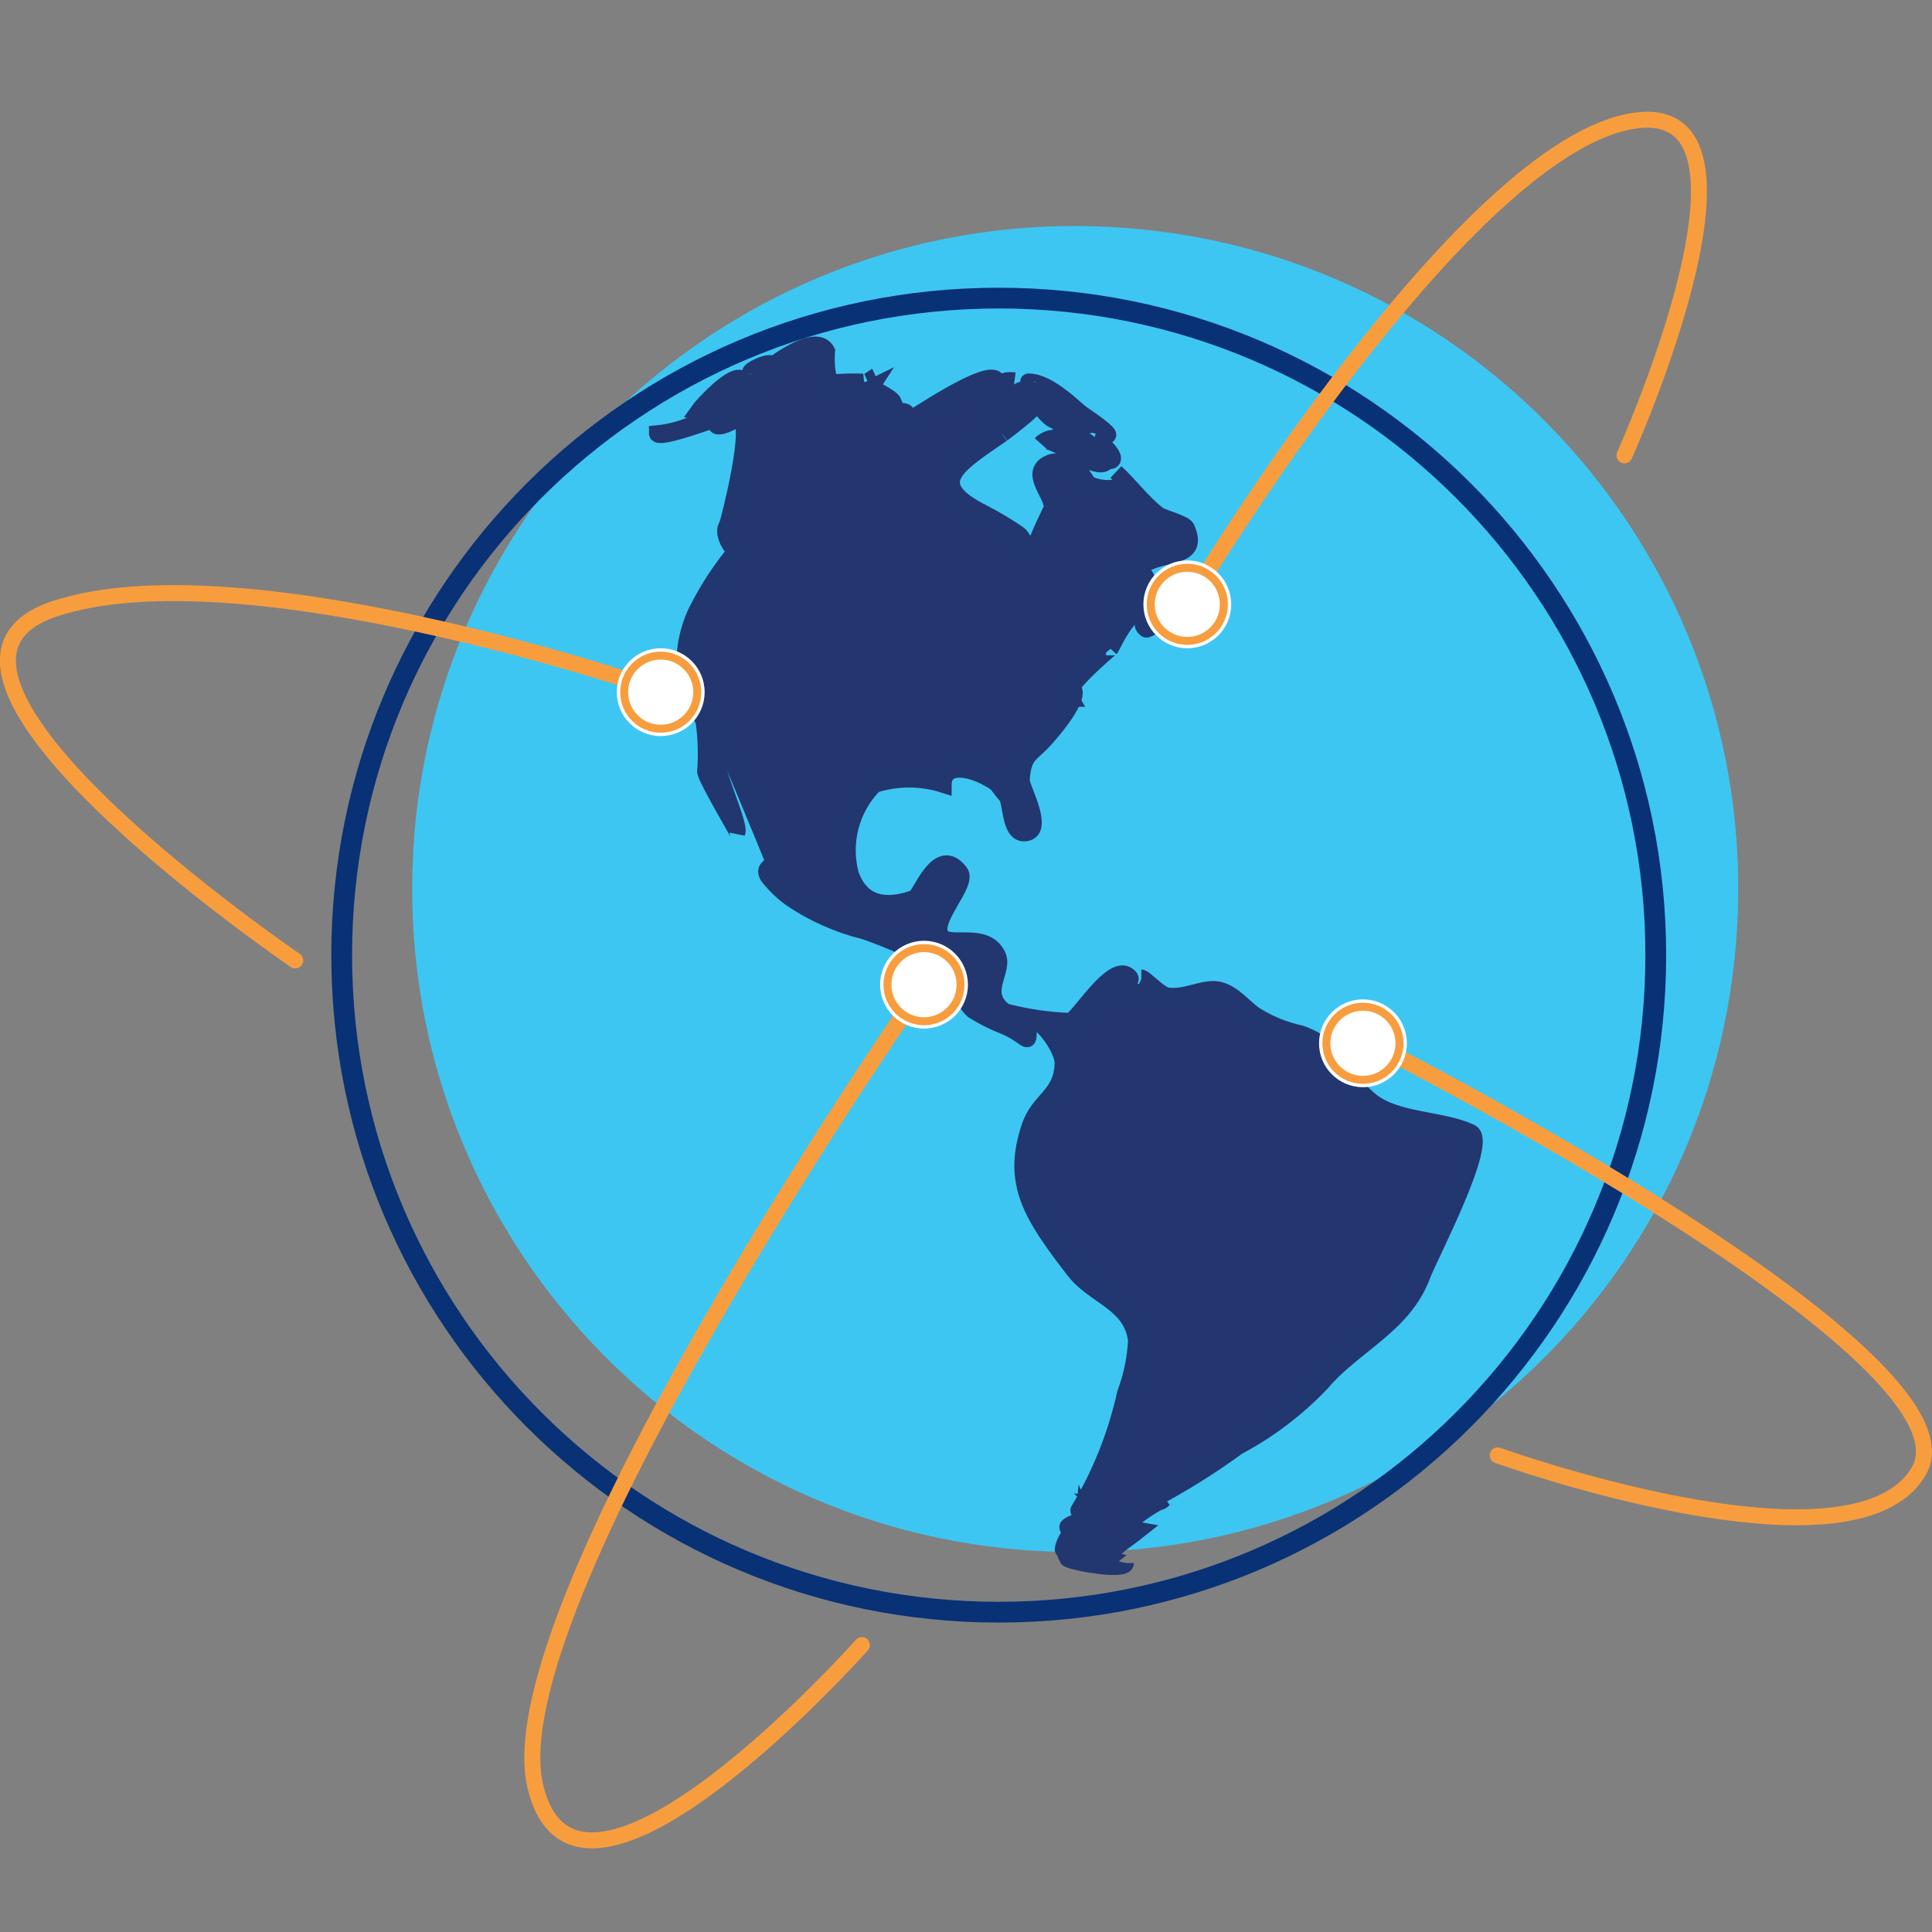 <svg width="121" height="121" viewBox="0 0 121 121" fill="none" xmlns="http://www.w3.org/2000/svg">
<rect x="0" y="0" width="121" height="121" fill="#808080" stroke="none"/>
<g clip-path="url(#clip0_78_2)">
<path d="M25.87 53.38C27.15 30.48 46.74 12.95 69.64 14.22C92.54 15.49 110.07 35.08 108.8 57.98C107.53 80.88 87.94 98.41 65.04 97.14C42.14 95.87 24.61 76.28 25.88 53.38H25.87Z" fill="#3EC6F2"/>
<path d="M62.55 100.97C85.276 100.97 103.7 82.547 103.7 59.82C103.7 37.093 85.276 18.67 62.55 18.67C39.824 18.67 21.4 37.093 21.4 59.82C21.4 82.547 39.824 100.97 62.55 100.97Z" stroke="#083176" stroke-width="1.3" stroke-linecap="round" stroke-linejoin="round"/>
<path d="M92.07 70.88C90.24 70.05 87.49 70.21 85.88 68.94C84.05 67.48 84.2 65.72 81.48 64.72C80.5 64.51 79.57 64.14 78.71 63.62C77.92 63.12 77.29 62.18 76.3 61.97C75.38 61.79 74.21 62.53 73.08 62.34C72.63 62.26 71.68 61.22 71.48 61.22C71.62 61.22 70.75 62.85 70.33 61.99C70.15 61.62 71.23 61.5 70.64 61.07C69.6 60.32 67.62 63.68 67.03 63.94C65.65 63.89 64.28 63.69 62.95 63.34C61.34 62.17 63 60.81 62.48 59.8C61.68 58.23 59.4 59.37 58.93 58.56C58.35 57.56 60.7 55.36 60.14 54.62C58.74 52.79 57.64 56.1 57.27 56.23C55.45 56.88 53.95 56.62 53.29 54.75C52.76 52.76 53.32 50.63 54.77 49.16C56.18 48.71 57.69 48.71 59.1 49.16C59.1 47.79 60.73 48.16 61.67 48.65C62.67 49.18 62.27 49 63.01 49.85C63.36 50.26 63.18 52.4 64.29 52.18C65.48 51.95 63.97 49.31 63.99 48.88C64.09 47.13 64.62 47.33 65.65 46.1C65.79 45.94 68.46 42.94 66.73 42.94C66.83 43.23 66.95 43.51 67.1 43.77C65.82 43.77 69.78 40.4 69.56 40.64C69.67 40.52 71 37.36 72.27 38.24C72.49 38.4 71.02 38.87 71.78 39.43C71.98 39.58 75.03 37.14 73.86 37.06C73.03 37.32 72.27 38.82 71.88 36.76C71.9 36.86 71.02 36.81 71.02 36.81C70.95 36.77 71.92 36.53 71.82 36.22C71.47 35.15 69.56 37.14 69.39 36.95C68.85 36.4 71.91 35.24 71.97 35.21C73.21 34.64 75.17 34.92 74.32 33.05C74.19 32.76 72.79 32.41 72.53 32.21C71.55 31.43 70.82 30.43 69.89 29.56C71.62 31.18 66.66 30.59 68.27 29.53C67.55 30 66.72 28.61 65.81 28.95C64.28 29.52 65.93 30.97 65.87 31.78C65.87 31.92 64.37 34.7 64.87 34.67C64.35 34.7 64.19 33.67 63.77 33.41C63.07 32.93 62.34 32.5 61.59 32.11C57.96 30.29 59.93 29.16 62.75 27.21C62.7 27.25 65.13 25.46 64.89 25.26C65.21 25.54 65.78 26.48 66.27 26.37C66.27 26.24 66.64 27.32 66.36 27.44C65.95 27.35 65.53 27.46 65.22 27.74C65.66 27.11 68.51 29.57 69.23 29C69.16 29.06 68.17 28.2 68.22 28.22C68.43 28.27 69.48 28.94 69.61 28.87C70.18 28.57 68.16 27 68.21 27.15C68.11 26.81 71.24 28.27 67.78 25.91C67.39 25.65 65.72 23.89 64.42 23.89C64.27 23.89 64.87 24.39 64.92 24.37C63.83 24.82 64.29 23.94 63.45 24.81C63.23 25.04 62.97 23.74 63.54 23.82C61.26 23.52 63.36 26.94 62.56 26.53C61.31 25.7 62.22 23.49 62.43 23.78C61.83 22.95 56.97 26.33 56.84 26.33C57 25.23 55.98 26.12 55.48 25.53C55.69 25.51 55.88 25.39 55.99 25.21C55.84 24.81 54.59 24.36 54.68 24.21C54.5 24.3 54.5 24 54.42 23.83C54.24 23.95 53.93 23.93 54.04 23.9C53.39 23.87 52.74 23.9 52.09 23.95C51.75 23.6 51.76 22.45 51.8 21.99C51.13 20.71 48.45 22.83 48.43 22.81C48.15 22.52 46.88 23.19 46.98 23.32C46.98 23.49 47.38 23.77 47.44 23.59C47.18 24.29 46.43 23.97 46.49 23.74C45.97 23.2 43.97 25.37 43.7 25.76C44.15 25.83 44.15 25.96 44.13 26.17C43.21 26.71 42.19 27.04 41.14 27.14C41.14 27.68 45.35 26.04 45.42 26.07C45.26 26.27 45.06 26.44 44.83 26.56C44.83 27.04 46.2 26.25 46.2 26.25C47.35 26.05 45.57 32.85 45.53 32.89C45.18 33.31 45.7 34.32 46.08 34.49C45.11 35.65 44.29 36.92 43.61 38.27C42.94 39.67 42.71 41.25 42.96 42.78C43.29 43.59 43.65 44.39 44.06 45.16C44.21 46.21 44.24 47.28 44.16 48.34C44.26 48.86 46.18 52.12 46.18 52.15C46.46 51.46 43.7 46.14 44.94 45.74C45.06 45.7 48.09 53.1 48.34 53.72C48.59 54.34 47.71 54.19 48.07 54.87C48.48 55.41 48.97 55.88 49.52 56.28C50.93 57.24 52.5 57.93 54.15 58.34C55.82 58.92 57.44 59.65 58.99 60.51C60.09 61.27 60.09 62.51 60.92 63.29C61.52 63.67 62.15 63.99 62.81 64.25C64.38 64.87 64.44 65.72 64.43 64.37C64.4 62.89 66.59 65.45 66.55 66.63C66.47 68.65 65.07 68.8 64.47 70.57C63.27 74.13 64.62 76.15 67.23 79.55C68.53 81.25 70.85 81.57 71.15 83.95C71.09 85.08 70.86 86.2 70.46 87.26C69.89 89.84 68.91 92.31 67.54 94.58C67.41 94.74 68.48 94.03 68.47 94.03C68.59 94.15 67.82 95.51 67.74 95.48C67.79 95.31 67.82 95.13 67.84 94.95C67.99 95.31 65.97 95.54 67.3 95.9C66.98 95.81 66.48 96.94 66.57 97.08C66.7 97.03 66.84 96.99 66.98 96.95C66.98 98.15 66.64 96.52 67.25 97.26C67.28 97.3 66.7 97.4 66.76 97.46C66.91 97.52 67.07 97.57 67.23 97.61C67.1 97.63 66.98 97.63 66.85 97.61C66.7 97.77 70.52 98.53 70.52 97.89C70.52 97.91 69.09 97.56 69.09 97.41C69.24 97.39 69.39 97.38 69.54 97.38C69.92 96.81 70.43 96.57 71.36 95.83C71.36 95.83 70.49 95.68 70.59 95.48C71.29 94.86 72.07 94.33 72.9 93.91C72.67 94.15 72.46 94.15 72.27 93.91C74.1 92.94 75.86 91.84 77.54 90.61C79.49 89.58 81.25 88.23 82.77 86.64C84.79 84.24 87.91 83.05 89.09 79.89C89.57 78.62 93.35 71.45 92.12 70.91L92.07 70.88Z" fill="#243670" stroke="#22376F"/>
<path d="M40.25 42.89C40.25 42.89 14.92 34.28 3.39 38.14C-8.14 42 18.49 60.15 18.49 60.15" stroke="#F89D3E" stroke-linecap="round"/>
<path d="M41.38 46.1C42.899 46.1 44.13 44.869 44.13 43.35C44.13 41.831 42.899 40.6 41.38 40.6C39.861 40.6 38.63 41.831 38.63 43.35C38.63 44.869 39.861 46.1 41.38 46.1Z" fill="white"/>
<path d="M41.38 45.64C42.645 45.64 43.67 44.615 43.67 43.35C43.67 42.085 42.645 41.06 41.38 41.06C40.115 41.06 39.09 42.085 39.09 43.35C39.09 44.615 40.115 45.64 41.38 45.64Z" stroke="#F89D3E" stroke-width="0.5"/>
<path d="M93.8 91.15C93.8 91.15 116.17 99.2 120.19 92.1C124.21 85 87.2 66.02 87.2 66.02" stroke="#F89D3E" stroke-linecap="round"/>
<path d="M85.36 68.09C86.879 68.09 88.11 66.859 88.11 65.34C88.11 63.821 86.879 62.59 85.36 62.59C83.841 62.59 82.61 63.821 82.61 65.34C82.61 66.859 83.841 68.09 85.36 68.09Z" fill="white"/>
<path d="M85.36 67.63C86.625 67.63 87.65 66.605 87.65 65.34C87.65 64.075 86.625 63.05 85.36 63.05C84.095 63.05 83.07 64.075 83.07 65.34C83.07 66.605 84.095 67.63 85.36 67.63Z" stroke="#F89D3E" stroke-width="0.5"/>
<path d="M101.74 28.52C101.74 28.52 112.23 5.22 101.74 7.68C91.25 10.14 75.32 36.3 75.32 36.3" stroke="#F89D3E" stroke-linecap="round"/>
<path d="M53.98 103.03C53.98 103.03 36.19 123.02 33.53 111.89C30.87 100.75 56.89 63.1 56.89 63.1" stroke="#F89D3E" stroke-linecap="round"/>
<path d="M74.36 40.6C75.879 40.6 77.11 39.369 77.11 37.85C77.11 36.331 75.879 35.1 74.36 35.1C72.841 35.1 71.61 36.331 71.61 37.85C71.61 39.369 72.841 40.6 74.36 40.6Z" fill="white"/>
<path d="M74.36 40.14C75.625 40.14 76.65 39.115 76.65 37.85C76.65 36.585 75.625 35.56 74.36 35.56C73.095 35.56 72.07 36.585 72.07 37.85C72.07 39.115 73.095 40.14 74.36 40.14Z" stroke="#F89D3E" stroke-width="0.5"/>
<path d="M57.87 64.42C59.389 64.42 60.62 63.189 60.62 61.67C60.62 60.151 59.389 58.92 57.87 58.92C56.351 58.92 55.12 60.151 55.12 61.67C55.12 63.189 56.351 64.42 57.87 64.42Z" fill="white"/>
<path d="M57.87 63.96C59.135 63.96 60.16 62.935 60.16 61.67C60.16 60.405 59.135 59.38 57.87 59.38C56.605 59.38 55.58 60.405 55.58 61.67C55.58 62.935 56.605 63.96 57.87 63.96Z" stroke="#F89D3E" stroke-width="0.5"/>
</g>
<defs>
<clipPath id="clip0_78_2">
<rect width="121" height="121" fill="white"/>
</clipPath>
</defs>
</svg>
